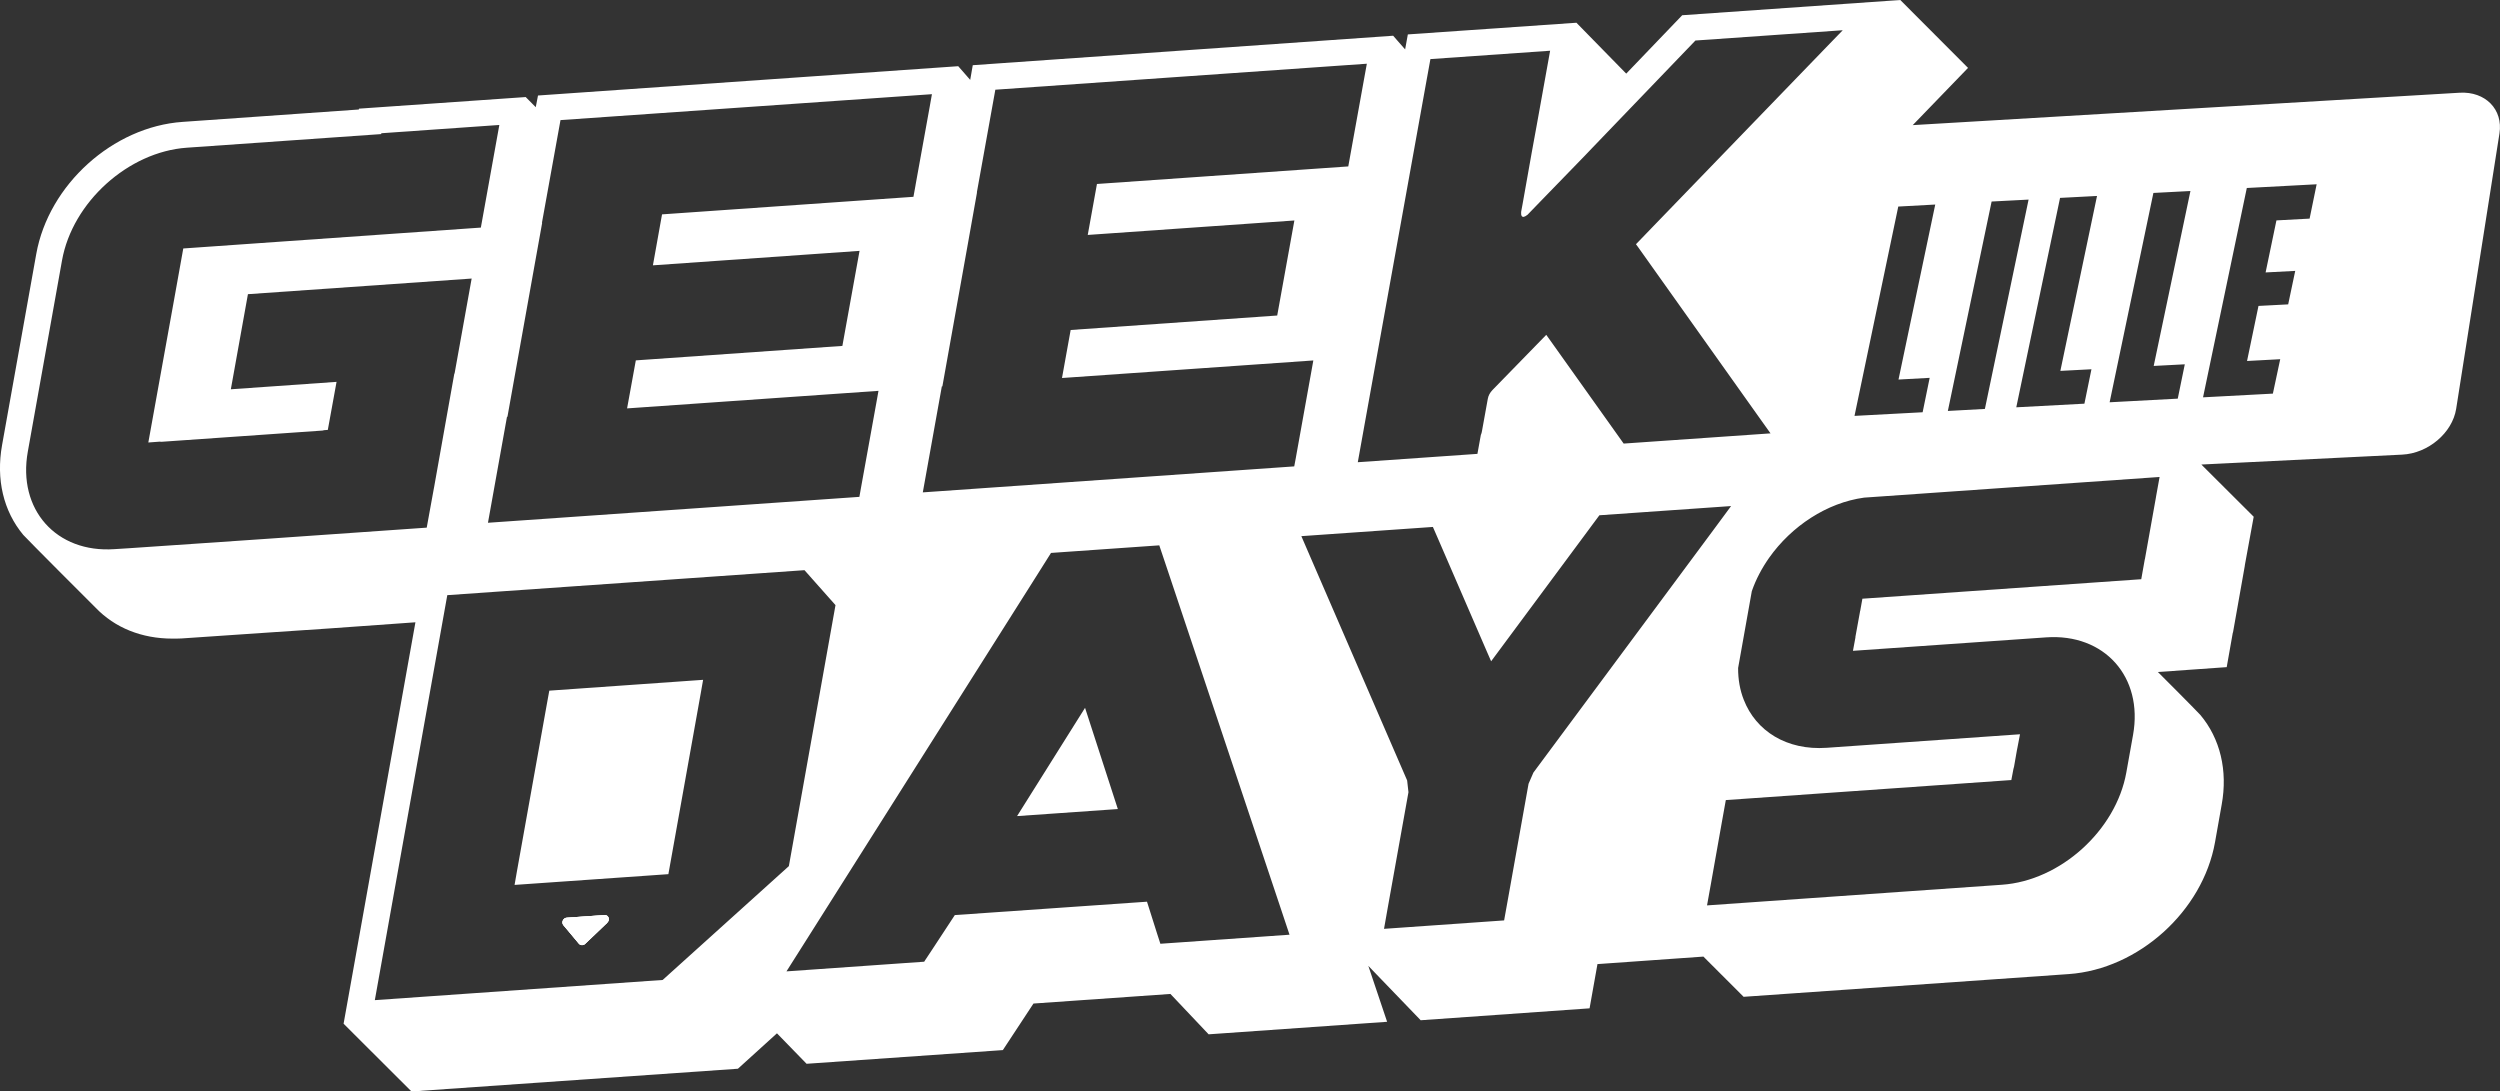 <?xml version="1.0" encoding="UTF-8"?>
<svg xmlns="http://www.w3.org/2000/svg" id="Calque_2" data-name="Calque 2" viewBox="0 0 323.28 141.14">
  <rect x="0" y="0" width="323.28" height="141.14" fill="#333333" stroke="none"/>
  <defs>
    <style>
      .cls-1 {
        fill: #fff;
      }
    </style>
  </defs>
  <g id="Calque_1-2" data-name="Calque 1">
    <g>
      <g>
        <path class="cls-1" d="M78.16,118.33l-4.87.34c-.47.03-.73.6-.44.96l2,2.39c.2.25.59.26.83.02l2.87-2.74h-.02c.4-.37.16-1.01-.37-.97ZM71.03,89.31l-.31,1.71-3.88,21.68-.3,1.73,19.89-1.39,3.79-21.18.4-2.24.3-1.71-19.89,1.4ZM140.31,91.53l-8.79,14,13.03-.91-4.24-13.09ZM140.31,91.53l-8.79,14,13.03-.91-4.24-13.09ZM71.03,89.31l-.31,1.71-3.88,21.68-.3,1.73,19.89-1.39,3.79-21.18.4-2.24.3-1.71-19.89,1.4ZM78.16,118.33l-4.87.34c-.47.03-.73.6-.44.96l2,2.39c.2.25.59.26.83.02l2.87-2.74h-.02c.4-.37.16-1.01-.37-.97ZM78.16,118.33l-4.87.34c-.47.03-.73.6-.44.96l2,2.39c.2.25.59.26.83.02l2.87-2.74h-.02c.4-.37.16-1.01-.37-.97ZM71.03,89.31l-.31,1.71-3.88,21.68-.3,1.73,19.89-1.39,3.79-21.18.4-2.24.3-1.71-19.89,1.4ZM140.31,91.53l-8.79,14,13.03-.91-4.24-13.09ZM140.31,91.53l-8.79,14,13.03-.91-4.24-13.09ZM71.03,89.31l-.31,1.71-3.88,21.68-.3,1.73,19.89-1.39,3.79-21.18.4-2.24.3-1.71-19.89,1.4ZM78.16,118.33l-4.87.34c-.47.03-.73.6-.44.96l2,2.39c.2.25.59.26.83.02l2.87-2.74h-.02c.4-.37.16-1.01-.37-.97ZM78.16,118.33l-4.87.34c-.47.03-.73.6-.44.96l2,2.39c.2.25.59.26.83.02l2.87-2.74h-.02c.4-.37.16-1.01-.37-.97ZM71.03,89.31l-.31,1.71-3.88,21.68-.3,1.73,19.89-1.39,3.79-21.18.4-2.24.3-1.71-19.89,1.4ZM140.31,91.53l-8.79,14,13.03-.91-4.24-13.09ZM140.31,91.53l-8.79,14,13.03-.91-4.24-13.09ZM71.03,89.31l-.31,1.71-3.88,21.68-.3,1.73,19.89-1.39,3.79-21.18.4-2.24.3-1.71-19.89,1.4ZM78.16,118.33l-4.87.34c-.47.03-.73.6-.44.96l2,2.39c.2.25.59.26.83.02l2.87-2.74h-.02c.4-.37.16-1.01-.37-.97ZM78.16,118.33l-4.87.34c-.47.03-.73.6-.44.96l2,2.39c.2.25.59.26.83.02l2.87-2.74h-.02c.4-.37.16-1.01-.37-.97ZM71.03,89.31l-.31,1.71-3.88,21.68-.3,1.73,19.89-1.39,3.79-21.18.4-2.24.3-1.71-19.89,1.4ZM140.31,91.53l-8.79,14,13.03-.91-4.24-13.09ZM140.31,91.53l-8.79,14,13.03-.91-4.24-13.09ZM71.03,89.31l-.31,1.71-3.88,21.68-.3,1.73,19.89-1.39,3.79-21.18.4-2.24.3-1.71-19.89,1.4ZM78.16,118.33l-4.87.34c-.47.03-.73.6-.44.96l2,2.39c.2.25.59.26.83.02l2.87-2.74h-.02c.4-.37.16-1.01-.37-.97ZM318.06,11.99l-70.72,4.19,7.15-7.4-8.76-8.78-28.2,1.97-7.24,7.55-6.44-6.58-21.8,1.51-.35,1.94-1.55-1.77-54.36,3.81-.33,1.9-1.55-1.77-54.34,3.79-.29,1.51-1.3-1.31-21.56,1.5-.02.11-22.78,1.6c-9.01.62-17.33,8.12-18.93,17.08L.27,57.54c-.8,4.43.17,8.55,2.74,11.63.33.39,9.19,9.27,9.36,9.42,2.48,2.59,5.96,3.99,9.92,3.99h.02c.38,0,.78,0,1.16-.02l11.46-.78,7.59-.51,11.2-.8-9.29,51.91,8.78,8.76,42.21-2.94,5.05-4.58,3.83,3.94,25.38-1.77,3.96-6.02,17.71-1.24,4.94,5.22,23.08-1.62-2.43-7.23,6.77,7.03,21.84-1.54,1.02-5.72,13.7-.97,5.2,5.2,42.06-2.94c8.99-.64,17.31-8.12,18.9-17.06l.86-4.85c.8-4.41-.19-8.54-2.76-11.6-.33-.38-5.45-5.53-5.49-5.55l8.9-.63.79-4.47h.02l1.51-8.52.04-.28,1.13-6.18-6.77-6.75,25.96-1.28c3.37-.16,6.49-2.81,6.99-5.91l5.6-35.62c.49-3.1-1.81-5.46-5.15-5.27ZM271.17,25.34l-4.74,22.62,4.02-.21-.91,4.45-8.81.47,5.66-27.08,4.78-.25ZM257.54,26.06l4.78-.25-5.65,27.07-4.79.26,5.66-27.08ZM245.47,26.71l4.78-.26-4.75,22.63,4.03-.22-.91,4.45-8.81.47,5.66-27.07ZM184.54,10.02l.43-2.38,15.48-1.08-1.7,9.45-.69,3.78-1.17,6.59-.18.97s-.01.04-.01.1h0c-.02.29,0,.98.83.32l1.49-1.54,5.93-6.11.83-.87,13.46-14.01,19.05-1.33-1.6,1.65-22.89,23.69-1.9,1.97-.35.36.25.34,15.88,22.34,1.27,1.78-18.99,1.32-.69-.97-9.26-13.01-.06-.08-1.19,1.22-5.76,5.91c-.32.33-.54.73-.61,1.15l-.75,4.15c-.02.14-.06.29-.11.43h-.01s-.02.07-.03.09l-.44,2.44-15.47,1.08.94-5.23,8.02-44.52ZM65.62,53.89l1.11-6.21,2.2-12.29,1.18-6.58h-.03l2.4-13.28,48.03-3.35-.29,1.64h0s-1.83,10.12-1.83,10.12v.02l-.27,1.49-32.51,2.27-1.18,6.59,26.72-1.87-2.22,12.29-26.71,1.87-1.13,6.21,32.51-2.27-.25,1.4h0s-2.01,11.12-2.01,11.12h0s-.21,1.19-.21,1.19l-48.03,3.35,2.46-13.7h.06ZM33.85,69.72l-7.59.52-9.54.65-1.9.12c-7.55.53-12.58-5.13-11.22-12.63l4.42-24.71c1.35-7.53,8.57-14.04,16.14-14.57l25.13-1.76.02-.11,15.26-1.07-2.39,13.27-38.48,2.7-1.18,6.58-2.22,12.3-1.12,6.21,1.48-.11c.11.02.23.03.36.01l20.64-1.44c.08,0,.15-.02.22-.05l.51-.04,1.13-6.21-13.67.96,2.21-12.3,28.93-2.02-2.21,12.29h-.03s-1.11,6.22-1.11,6.22l-1.51,8.49-.03.15-.41,2.25h0s-.51,2.81-.51,2.81l-21.33,1.49ZM85.69,126.72l-37.22,2.61,9.37-52.37,46.19-3.23c1.63,1.84,2.38,2.68,4.01,4.52l-6.03,33.75-16.32,14.72ZM150.05,122.04l-.41-1.27-1.32-4.17-24.85,1.73-2.94,4.48h0s-.9,1.36-.9,1.36l-.12.19-17.81,1.25,2.35-3.71,29.95-47.37,1.91-3.03,14-.98.94,2.8,14.75,44.1,1.15,3.45-16.7,1.17ZM167.58,59.14l-.22,1.17-48.03,3.36,2.46-13.7h.07l1.11-6.21,2.2-12.3,1.17-6.58h-.02l2.39-13.28,48.04-3.36-.3,1.65h0s-1.83,10.13-1.83,10.13h0s-.27,1.5-.27,1.5l-32.5,2.27-1.19,6.59,26.72-1.87-2.22,12.29-26.71,1.87-1.12,6.21,32.5-2.27-.25,1.4-2,11.12h0ZM198.29,99.9c-.21.49-.42.96-.63,1.45l-2.64,14.78-.52,2.89-15.53,1.09.51-2.89,2.65-14.78c-.06-.52-.11-1.01-.17-1.52l-12.54-28.95-1.14-2.64,17.01-1.19.65,1.49,6.38,14.74.5,1.14,12.77-17.22.05-.07,1.18-1.59,17.03-1.19-2.12,2.87-23.44,31.59ZM278.8,64.23v.02l-1.44,8.06h-.01s-.46,2.59-.46,2.59l-36.06,2.52-.28,1.56-.02.05s-.01.09-.02.13l-.58,3.18v.09s-.32,1.73-.32,1.73l24.98-1.74c7.54-.53,12.58,5.12,11.24,12.61l-.87,4.86c-1.34,7.5-8.54,14-16.09,14.52l-38.13,2.67.52-2.89,1.4-7.89.51-2.84,36.92-2.59.27-1.43c.04-.1.06-.2.08-.3l.38-2.17.06-.29.33-1.73-25,1.75c-5.17.36-9.15-2.17-10.72-6.21-.49-1.24-.74-2.63-.73-4.11h0s1.77-9.93,1.77-9.93h0c.53-1.53,1.3-2.98,2.24-4.32,2.89-4.09,7.46-7.12,12.28-7.78l38.21-2.67-.46,2.55ZM282.52,47.11l-.91,4.44-8.81.47,5.66-27.07,4.79-.25-4.75,22.62,4.02-.21ZM298.66,28.27l-4.29.23-1.4,6.73,3.83-.2-.91,4.33-3.84.2-1.48,7.12,4.29-.23-.95,4.45-9.03.48,5.66-27.07,9.03-.48-.91,4.44ZM131.52,105.53l13.03-.91-4.24-13.09-8.79,14ZM70.72,91.02l-3.88,21.68-.3,1.73,19.89-1.39,3.79-21.18.4-2.24.3-1.71-19.89,1.4-.31,1.71ZM78.16,118.33l-4.87.34c-.47.03-.73.6-.44.96l2,2.39c.2.25.59.26.83.02l2.87-2.74h-.02c.4-.37.16-1.01-.37-.97ZM78.16,118.33l-4.87.34c-.47.03-.73.6-.44.96l2,2.39c.2.25.59.26.83.02l2.87-2.74h-.02c.4-.37.16-1.01-.37-.97ZM71.03,89.31l-.31,1.71-3.88,21.68-.3,1.73,19.89-1.39,3.79-21.18.4-2.24.3-1.71-19.89,1.4ZM140.31,91.53l-8.79,14,13.03-.91-4.24-13.09ZM140.31,91.53l-8.79,14,13.03-.91-4.24-13.09ZM71.03,89.31l-.31,1.71-3.88,21.68-.3,1.73,19.89-1.39,3.79-21.18.4-2.24.3-1.71-19.89,1.4ZM78.16,118.33l-4.87.34c-.47.03-.73.6-.44.96l2,2.39c.2.25.59.26.83.02l2.87-2.74h-.02c.4-.37.16-1.01-.37-.97ZM78.16,118.33l-4.87.34c-.47.03-.73.6-.44.96l2,2.39c.2.25.59.26.83.02l2.87-2.74h-.02c.4-.37.16-1.01-.37-.97ZM71.03,89.31l-.31,1.71-3.88,21.68-.3,1.73,19.89-1.39,3.79-21.18.4-2.24.3-1.71-19.89,1.4ZM140.31,91.53l-8.79,14,13.03-.91-4.24-13.09ZM140.31,91.53l-8.79,14,13.03-.91-4.24-13.09ZM71.03,89.31l-.31,1.71-3.88,21.68-.3,1.73,19.89-1.39,3.79-21.18.4-2.24.3-1.71-19.89,1.4ZM78.16,118.33l-4.87.34c-.47.03-.73.6-.44.96l2,2.39c.2.25.59.26.83.02l2.87-2.74h-.02c.4-.37.16-1.01-.37-.97ZM78.16,118.33l-4.87.34c-.47.03-.73.6-.44.96l2,2.39c.2.25.59.26.83.02l2.87-2.74h-.02c.4-.37.16-1.01-.37-.97ZM71.03,89.31l-.31,1.71-3.88,21.68-.3,1.73,19.89-1.39,3.79-21.18.4-2.24.3-1.71-19.89,1.4ZM140.31,91.53l-8.79,14,13.03-.91-4.24-13.09ZM140.31,91.53l-8.79,14,13.03-.91-4.24-13.09ZM71.03,89.31l-.31,1.71-3.88,21.68-.3,1.73,19.89-1.39,3.79-21.18.4-2.24.3-1.71-19.89,1.4ZM78.16,118.33l-4.87.34c-.47.03-.73.6-.44.96l2,2.39c.2.25.59.26.83.02l2.87-2.74h-.02c.4-.37.16-1.01-.37-.97ZM78.16,118.33l-4.87.34c-.47.03-.73.6-.44.96l2,2.39c.2.25.59.26.83.02l2.87-2.74h-.02c.4-.37.16-1.01-.37-.97ZM71.03,89.31l-.31,1.71-3.88,21.68-.3,1.73,19.89-1.39,3.79-21.18.4-2.24.3-1.71-19.89,1.4ZM71.03,89.31l-.31,1.71-3.88,21.68-.3,1.73,19.89-1.39,3.79-21.18.4-2.24.3-1.71-19.89,1.4ZM78.16,118.33l-4.87.34c-.47.03-.73.6-.44.96l2,2.39c.2.25.59.26.83.02l2.87-2.74h-.02c.4-.37.16-1.01-.37-.97Z"></path>
        <path class="cls-1" d="M78.16,118.33l-4.87.34c-.47.03-.73.6-.44.96l2,2.39c.2.25.59.26.83.02l2.87-2.74h-.02c.4-.37.16-1.01-.37-.97Z"></path>
      </g>
      <path class="cls-1" d="M78.53,119.3h.02l-2.87,2.74c-.24.24-.63.23-.83-.02l-2-2.39c-.29-.36-.03-.93.44-.96l4.87-.34c.53-.04.77.6.37.97Z"></path>
    </g>
  </g>
</svg>
